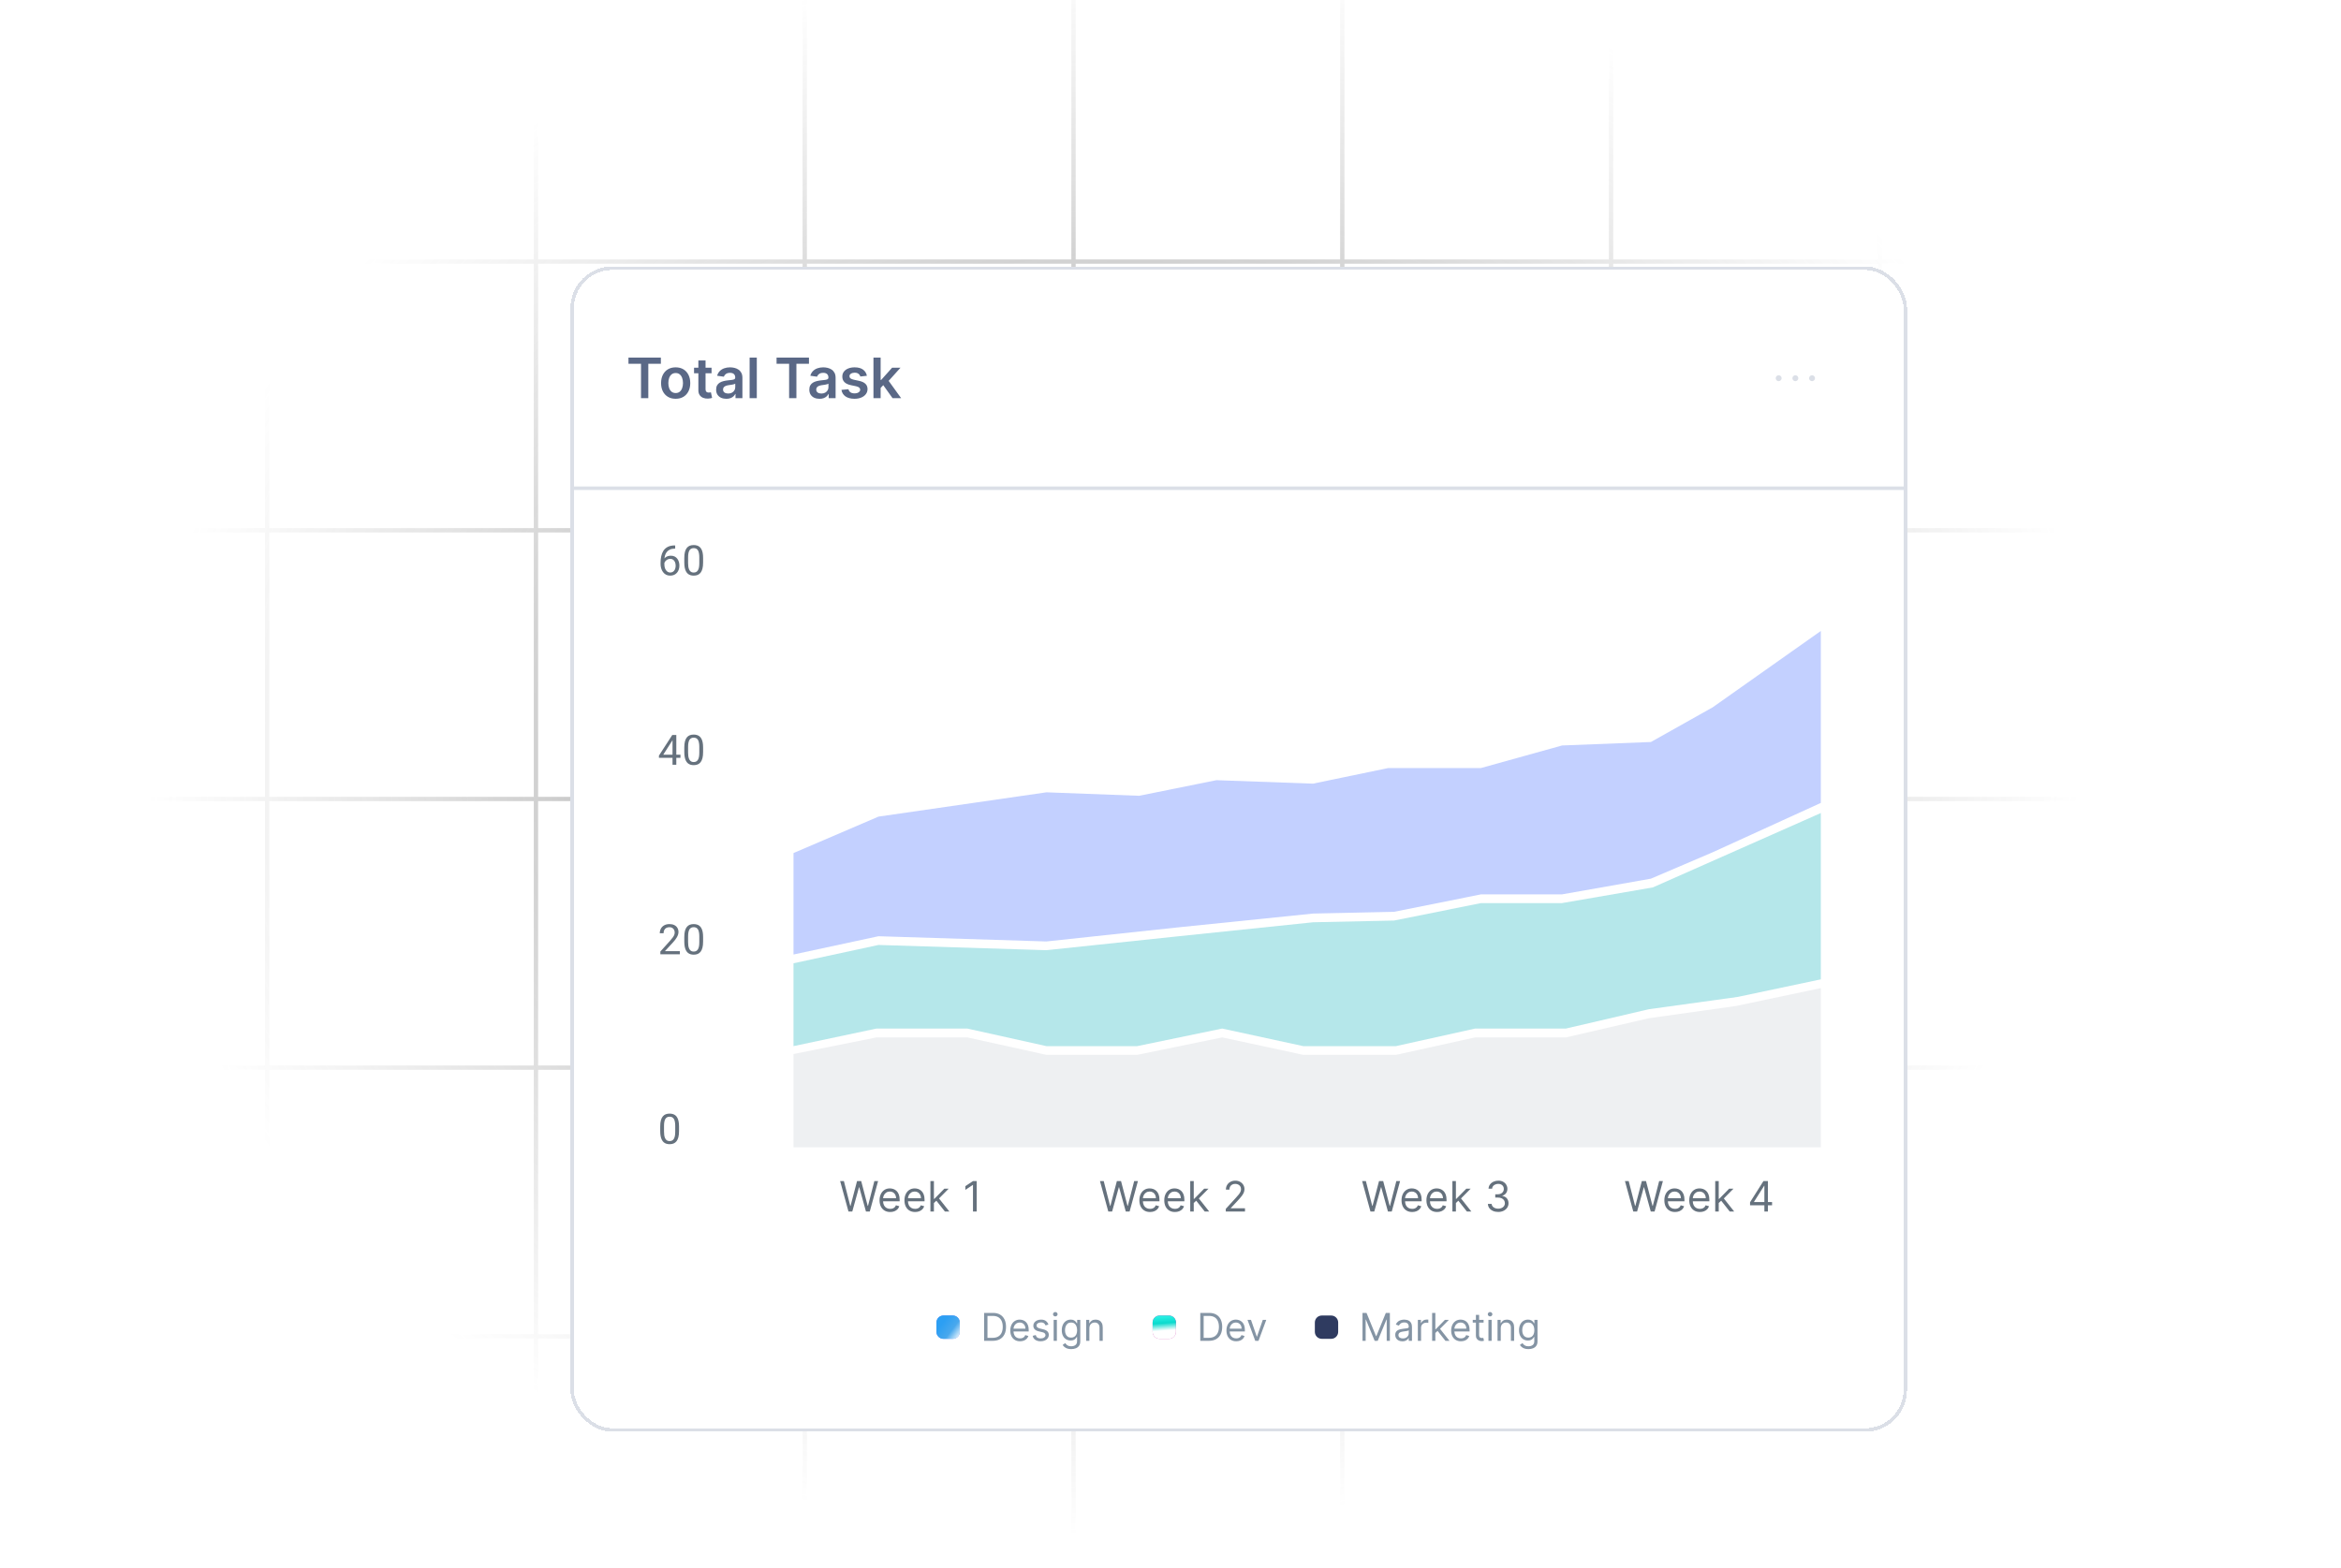 <svg width="3514" height="2354" viewBox="0 0 3514 2354" fill="none" xmlns="http://www.w3.org/2000/svg">
<g clip-path="url(#clip0_273_28634)">
<path opacity="0.6" d="M3513.21 4430.54H0.867V4424.03H3513.21V4430.54ZM3513.21 4027.08H0.867V4020.58H3513.21V4027.08ZM3513.21 3623.63H0.867V3617.12H3513.21V3623.63ZM3513.21 -7.431H3228.48V389.501H3513.21V396.008H3228.48V792.958H3513.21V799.465H3228.48V1196.42H3513.21V1202.92H3228.48V1599.85H3513.21V1606.36H3228.48V2003.31H3513.21V2009.82H3228.48V2406.77H3513.21V2413.27H3228.48V2810.22H3513.21V2816.73H3228.48V3213.68H3513.21V3220.19H3228.48V3532.53H3221.98V3220.19H2825.04V3532.53H2818.53V3220.19H2421.58V3532.53H2415.07V3220.19H2018.13V3532.53H2011.62V3220.19H1614.68V3532.53H1608.17V3220.19H1211.22V3532.53H1204.71V3220.19H807.771V3532.53H801.265V3220.19H404.323V3532.53H397.816V3220.19H0.867V3532.53H-5.64V-7.435H0.867V-13.938H3513.21V-7.431ZM3631.94 3532.53H3625.43V-7.435H3631.94V3532.53ZM0.867 3213.68H397.816V2816.73H0.867V3213.68ZM404.323 3213.68H801.265V2816.73H404.323V3213.68ZM807.771 3213.68H1204.71V2816.73H807.771V3213.68ZM1211.22 3213.68H1608.17V2816.73H1211.22V3213.68ZM1614.68 3213.68H2011.62V2816.73H1614.68V3213.68ZM2018.13 3213.68H2415.07V2816.73H2018.13V3213.68ZM2421.58 3213.68H2818.53V2816.73H2421.58V3213.68ZM2825.04 3213.68H3221.98V2816.73H2825.04V3213.68ZM0.867 2810.22H397.816V2413.27H0.867V2810.22ZM404.323 2810.22H801.265V2413.27H404.323V2810.22ZM807.771 2810.22H1204.71V2413.27H807.771V2810.22ZM1211.22 2810.22H1608.17V2413.27H1211.22V2810.22ZM1614.68 2810.22H2011.62V2413.27H1614.68V2810.22ZM2018.13 2810.22H2415.07V2413.27H2018.13V2810.22ZM2421.58 2810.22H2818.53V2413.27H2421.58V2810.22ZM2825.04 2810.22H3221.98V2413.27H2825.04V2810.22ZM0.867 2406.77H397.816V2009.82H0.867V2406.77ZM404.323 2406.77H801.265V2009.82H404.323V2406.77ZM807.771 2406.77H1204.71V2009.82H807.771V2406.77ZM1211.22 2406.77H1608.17V2009.82H1211.22V2406.77ZM1614.68 2406.77H2011.62V2009.82H1614.68V2406.77ZM2018.13 2406.77H2415.07V2009.82H2018.13V2406.77ZM2421.58 2406.77H2818.53V2009.82H2421.58V2406.77ZM2825.04 2406.77H3221.98V2009.82H2825.04V2406.77ZM0.867 2003.31H397.816V1606.36H0.867V2003.31ZM404.323 2003.31H801.265V1606.36H404.323V2003.31ZM807.771 2003.31H1204.71V1606.36H807.771V2003.31ZM1211.22 2003.31H1608.17V1606.36H1211.22V2003.31ZM1614.68 2003.31H2011.62V1606.36H1614.68V2003.31ZM2018.13 2003.31H2415.07V1606.36H2018.13V2003.31ZM2421.58 2003.31H2818.53V1606.36H2421.58V2003.31ZM2825.04 2003.31H3221.98V1606.36H2825.04V2003.31ZM0.867 1599.85H397.816V1202.92H0.867V1599.85ZM404.323 1599.85H801.265V1202.92H404.323V1599.85ZM807.771 1599.85H1204.71V1202.92H807.771V1599.85ZM1211.22 1599.85H1608.17V1202.92H1211.22V1599.85ZM1614.68 1599.85H2011.62V1202.92H1614.68V1599.85ZM2018.13 1599.85H2415.07V1202.92H2018.13V1599.85ZM2421.58 1599.85H2818.53V1202.92H2421.58V1599.85ZM2825.04 1599.85H3221.98V1202.92H2825.04V1599.85ZM0.867 1196.42H397.816V799.465H0.867V1196.42ZM404.323 1196.42H801.265V799.465H404.323V1196.42ZM807.771 1196.42H1204.71V799.465H807.771V1196.42ZM1211.22 1196.42H1608.17V799.465H1211.22V1196.42ZM1614.68 1196.42H2011.62V799.465H1614.68V1196.42ZM2018.13 1196.42H2415.07V799.465H2018.13V1196.42ZM2421.58 1196.42H2818.53V799.465H2421.58V1196.42ZM2825.04 1196.42H3221.98V799.465H2825.04V1196.42ZM0.867 792.958H397.816V396.008H0.867V792.958ZM404.323 792.958H801.265V396.008H404.323V792.958ZM807.771 792.958H1204.71V396.008H807.771V792.958ZM1211.22 792.958H1608.17V396.008H1211.22V792.958ZM1614.68 792.958H2011.62V396.008H1614.68V792.958ZM2018.13 792.958H2415.07V396.008H2018.13V792.958ZM2421.58 792.958H2818.53V396.008H2421.58V792.958ZM2825.04 792.958H3221.98V396.008H2825.04V792.958ZM0.867 389.501H397.816V-7.431H0.867V389.501ZM404.323 389.501H801.265V-7.431H404.323V389.501ZM807.771 389.501H1204.71V-7.431H807.771V389.501ZM1211.22 389.501H1608.17V-7.431H1211.22V389.501ZM1614.68 389.501H2011.62V-7.431H1614.68V389.501ZM2018.13 389.501H2415.07V-7.431H2018.13V389.501ZM2421.58 389.501H2818.53V-7.431H2421.58V389.501ZM2825.04 389.501H3221.98V-7.431H2825.04V389.501Z" fill="url(#paint0_radial_273_28634)"/>
<g filter="url(#filter0_dd_273_28634)">
<rect x="756.812" y="308.916" width="2006.37" height="1749.68" rx="62.863" fill="white" shape-rendering="crispEdges"/>
<rect x="759.432" y="311.535" width="2001.13" height="1744.44" rx="60.243" stroke="#DBDFE7" stroke-width="5.239" shape-rendering="crispEdges"/>
<mask id="path-4-inside-1_273_28634" fill="white">
<path d="M756.812 308.916H2763.18V644.55H756.812V308.916Z"/>
</mask>
<path d="M2763.18 644.55V639.311H756.812V644.55V649.788H2763.18V644.55Z" fill="#DBDFE7" mask="url(#path-4-inside-1_273_28634)"/>
<path d="M843.963 455.031V445.775H892.598V455.031H873.757V506.732H862.803V455.031H843.963ZM914.81 507.625C910.345 507.625 906.476 506.643 903.201 504.679C899.927 502.714 897.387 499.966 895.582 496.434C893.796 492.902 892.903 488.774 892.903 484.052C892.903 479.329 893.796 475.192 895.582 471.64C897.387 468.088 899.927 465.33 903.201 463.365C906.476 461.401 910.345 460.419 914.81 460.419C919.274 460.419 923.144 461.401 926.418 463.365C929.692 465.33 932.222 468.088 934.008 471.64C935.813 475.192 936.716 479.329 936.716 484.052C936.716 488.774 935.813 492.902 934.008 496.434C932.222 499.966 929.692 502.714 926.418 504.679C923.144 506.643 919.274 507.625 914.81 507.625ZM914.869 498.994C917.29 498.994 919.314 498.329 920.941 496.999C922.568 495.65 923.779 493.844 924.572 491.582C925.386 489.32 925.793 486.8 925.793 484.022C925.793 481.224 925.386 478.694 924.572 476.432C923.779 474.15 922.568 472.335 920.941 470.985C919.314 469.636 917.29 468.961 914.869 468.961C912.389 468.961 910.325 469.636 908.678 470.985C907.051 472.335 905.831 474.15 905.017 476.432C904.223 478.694 903.826 481.224 903.826 484.022C903.826 486.8 904.223 489.32 905.017 491.582C905.831 493.844 907.051 495.65 908.678 496.999C910.325 498.329 912.389 498.994 914.869 498.994ZM968.691 461.014V469.348H942.409V461.014H968.691ZM948.897 450.061H959.672V492.981C959.672 494.43 959.89 495.541 960.327 496.315C960.783 497.069 961.379 497.585 962.113 497.863C962.847 498.14 963.661 498.279 964.554 498.279C965.228 498.279 965.843 498.23 966.399 498.13C966.974 498.031 967.411 497.942 967.709 497.863L969.524 506.286C968.949 506.484 968.125 506.703 967.054 506.941C966.002 507.179 964.712 507.318 963.184 507.357C960.486 507.437 958.055 507.03 955.892 506.137C953.729 505.224 952.013 503.815 950.743 501.911C949.493 500.006 948.878 497.624 948.897 494.767V450.061ZM990.858 507.655C987.961 507.655 985.352 507.139 983.03 506.107C980.728 505.056 978.903 503.508 977.553 501.464C976.224 499.42 975.559 496.9 975.559 493.904C975.559 491.324 976.035 489.191 976.988 487.505C977.94 485.818 979.24 484.469 980.887 483.457C982.534 482.445 984.389 481.681 986.453 481.165C988.536 480.629 990.689 480.242 992.912 480.004C995.591 479.726 997.763 479.478 999.43 479.26C1001.1 479.022 1002.31 478.664 1003.06 478.188C1003.84 477.692 1004.22 476.928 1004.22 475.896V475.718C1004.22 473.476 1003.56 471.739 1002.23 470.509C1000.9 469.279 998.984 468.664 996.484 468.664C993.844 468.664 991.751 469.239 990.203 470.39C988.675 471.541 987.643 472.9 987.108 474.468L977.047 473.039C977.841 470.261 979.151 467.939 980.976 466.074C982.802 464.189 985.034 462.78 987.673 461.847C990.312 460.895 993.229 460.419 996.424 460.419C998.627 460.419 1000.82 460.677 1003 461.193C1005.18 461.709 1007.18 462.562 1008.98 463.752C1010.79 464.923 1012.24 466.521 1013.33 468.545C1014.44 470.568 1015 473.098 1015 476.134V506.732H1004.64V500.452H1004.28C1003.63 501.722 1002.7 502.913 1001.51 504.024C1000.34 505.115 998.865 505.998 997.079 506.673C995.313 507.328 993.239 507.655 990.858 507.655ZM993.656 499.738C995.819 499.738 997.694 499.311 999.281 498.458C1000.87 497.585 1002.09 496.434 1002.94 495.005C1003.82 493.576 1004.25 492.019 1004.25 490.332V484.945C1003.91 485.223 1003.34 485.481 1002.53 485.719C1001.73 485.957 1000.84 486.165 999.847 486.344C998.855 486.522 997.873 486.681 996.9 486.82C995.928 486.959 995.085 487.078 994.37 487.177C992.763 487.395 991.324 487.753 990.054 488.249C988.784 488.745 987.782 489.439 987.048 490.332C986.314 491.205 985.947 492.336 985.947 493.725C985.947 495.71 986.671 497.208 988.12 498.22C989.568 499.232 991.414 499.738 993.656 499.738ZM1036.61 445.775V506.732H1025.83V445.775H1036.61ZM1066.27 455.031V445.775H1114.91V455.031H1096.07V506.732H1085.11V455.031H1066.27ZM1130.74 507.655C1127.85 507.655 1125.24 507.139 1122.92 506.107C1120.61 505.056 1118.79 503.508 1117.44 501.464C1116.11 499.42 1115.44 496.9 1115.44 493.904C1115.44 491.324 1115.92 489.191 1116.87 487.505C1117.83 485.818 1119.13 484.469 1120.77 483.457C1122.42 482.445 1124.28 481.681 1126.34 481.165C1128.42 480.629 1130.58 480.242 1132.8 480.004C1135.48 479.726 1137.65 479.478 1139.32 479.26C1140.98 479.022 1142.19 478.664 1142.95 478.188C1143.72 477.692 1144.11 476.928 1144.11 475.896V475.718C1144.11 473.476 1143.44 471.739 1142.11 470.509C1140.78 469.279 1138.87 468.664 1136.37 468.664C1133.73 468.664 1131.64 469.239 1130.09 470.39C1128.56 471.541 1127.53 472.9 1126.99 474.468L1116.93 473.039C1117.73 470.261 1119.04 467.939 1120.86 466.074C1122.69 464.189 1124.92 462.78 1127.56 461.847C1130.2 460.895 1133.12 460.419 1136.31 460.419C1138.51 460.419 1140.71 460.677 1142.89 461.193C1145.07 461.709 1147.06 462.562 1148.87 463.752C1150.68 464.923 1152.12 466.521 1153.22 468.545C1154.33 470.568 1154.88 473.098 1154.88 476.134V506.732H1144.52V500.452H1144.17C1143.51 501.722 1142.59 502.913 1141.4 504.024C1140.23 505.115 1138.75 505.998 1136.96 506.673C1135.2 507.328 1133.13 507.655 1130.74 507.655ZM1133.54 499.738C1135.7 499.738 1137.58 499.311 1139.17 498.458C1140.75 497.585 1141.98 496.434 1142.83 495.005C1143.7 493.576 1144.14 492.019 1144.14 490.332V484.945C1143.8 485.223 1143.23 485.481 1142.41 485.719C1141.62 485.957 1140.72 486.165 1139.73 486.344C1138.74 486.522 1137.76 486.681 1136.79 486.82C1135.81 486.959 1134.97 487.078 1134.26 487.177C1132.65 487.395 1131.21 487.753 1129.94 488.249C1128.67 488.745 1127.67 489.439 1126.93 490.332C1126.2 491.205 1125.83 492.336 1125.83 493.725C1125.83 495.71 1126.56 497.208 1128.01 498.22C1129.45 499.232 1131.3 499.738 1133.54 499.738ZM1201.85 473.098L1192.03 474.17C1191.75 473.178 1191.27 472.245 1190.57 471.372C1189.9 470.499 1188.98 469.795 1187.83 469.259C1186.68 468.723 1185.27 468.455 1183.61 468.455C1181.36 468.455 1179.48 468.941 1177.95 469.914C1176.44 470.886 1175.7 472.146 1175.72 473.694C1175.7 475.023 1176.18 476.105 1177.18 476.938C1178.19 477.772 1179.86 478.456 1182.18 478.992L1189.98 480.659C1194.3 481.591 1197.52 483.07 1199.62 485.094C1201.74 487.118 1202.81 489.767 1202.83 493.041C1202.81 495.918 1201.97 498.458 1200.3 500.66C1198.66 502.843 1196.36 504.55 1193.43 505.78C1190.49 507.01 1187.12 507.625 1183.31 507.625C1177.71 507.625 1173.21 506.455 1169.8 504.113C1166.38 501.752 1164.35 498.468 1163.69 494.261L1174.2 493.249C1174.68 495.313 1175.69 496.87 1177.24 497.922C1178.78 498.974 1180.8 499.5 1183.28 499.5C1185.84 499.5 1187.89 498.974 1189.44 497.922C1191.01 496.87 1191.79 495.571 1191.79 494.023C1191.79 492.713 1191.29 491.632 1190.27 490.779C1189.28 489.925 1187.73 489.271 1185.63 488.814L1177.83 487.177C1173.45 486.264 1170.2 484.726 1168.1 482.564C1166 480.381 1164.95 477.623 1164.97 474.289C1164.95 471.471 1165.72 469.031 1167.27 466.967C1168.83 464.883 1171.01 463.276 1173.78 462.145C1176.58 460.994 1179.81 460.419 1183.46 460.419C1188.81 460.419 1193.03 461.56 1196.11 463.842C1199.2 466.124 1201.12 469.209 1201.85 473.098ZM1221.54 492.386L1221.51 479.379H1223.24L1239.67 461.014H1252.26L1232.05 483.516H1229.82L1221.54 492.386ZM1211.72 506.732V445.775H1222.49V506.732H1211.72ZM1240.41 506.732L1225.53 485.927L1232.79 478.337L1253.3 506.732H1240.41Z" fill="#5A6886"/>
<path d="M2595.55 472.308C2596.42 472.308 2597.27 472.568 2598 473.053C2598.73 473.539 2599.29 474.229 2599.63 475.037C2599.96 475.845 2600.05 476.733 2599.88 477.591C2599.71 478.448 2599.29 479.236 2598.67 479.854C2598.05 480.472 2597.26 480.893 2596.41 481.064C2595.55 481.234 2594.66 481.147 2593.85 480.812C2593.05 480.477 2592.36 479.911 2591.87 479.184C2591.38 478.457 2591.12 477.603 2591.12 476.728C2591.12 475.556 2591.59 474.432 2592.42 473.603C2593.25 472.774 2594.37 472.308 2595.55 472.308ZM2574.92 476.728C2574.92 475.854 2574.66 475 2574.17 474.273C2573.69 473.546 2573 472.979 2572.19 472.645C2571.38 472.31 2570.49 472.223 2569.64 472.393C2568.78 472.564 2567.99 472.985 2567.37 473.603C2566.75 474.221 2566.33 475.009 2566.16 475.866C2565.99 476.723 2566.08 477.612 2566.41 478.42C2566.75 479.228 2567.32 479.918 2568.04 480.404C2568.77 480.889 2569.62 481.148 2570.5 481.148C2571.67 481.148 2572.79 480.683 2573.62 479.854C2574.45 479.025 2574.92 477.901 2574.92 476.728ZM2616.17 476.728C2616.17 477.603 2616.43 478.457 2616.92 479.184C2617.4 479.911 2618.09 480.477 2618.9 480.812C2619.71 481.147 2620.6 481.234 2621.45 481.064C2622.31 480.893 2623.1 480.472 2623.72 479.854C2624.34 479.236 2624.76 478.448 2624.93 477.591C2625.1 476.733 2625.01 475.845 2624.68 475.037C2624.34 474.229 2623.77 473.539 2623.05 473.053C2622.32 472.568 2621.47 472.308 2620.59 472.308C2619.42 472.308 2618.3 472.774 2617.47 473.603C2616.64 474.432 2616.17 475.556 2616.17 476.728Z" fill="#DBDFE7"/>
<path d="M913.597 727.802H914.088V732.621H913.597C910.589 732.621 908.072 733.112 906.046 734.094C904.02 735.056 902.414 736.355 901.227 737.992C900.04 739.609 899.181 741.43 898.649 743.456C898.137 745.482 897.881 747.539 897.881 749.626V756.194C897.881 758.179 898.117 759.939 898.587 761.474C899.058 762.988 899.703 764.267 900.521 765.311C901.34 766.354 902.261 767.142 903.284 767.674C904.327 768.206 905.412 768.472 906.537 768.472C907.847 768.472 909.013 768.227 910.037 767.736C911.06 767.224 911.919 766.518 912.615 765.618C913.331 764.697 913.873 763.612 914.242 762.364C914.61 761.116 914.794 759.745 914.794 758.251C914.794 756.921 914.631 755.642 914.303 754.414C913.976 753.166 913.474 752.061 912.799 751.099C912.124 750.117 911.275 749.35 910.251 748.797C909.249 748.224 908.052 747.938 906.66 747.938C905.084 747.938 903.611 748.326 902.24 749.104C900.89 749.861 899.774 750.864 898.894 752.112C898.035 753.34 897.544 754.68 897.421 756.133L894.413 756.102C894.699 753.81 895.231 751.856 896.009 750.24C896.807 748.603 897.789 747.272 898.956 746.249C900.143 745.206 901.462 744.449 902.915 743.978C904.389 743.487 905.944 743.241 907.581 743.241C909.811 743.241 911.735 743.661 913.352 744.5C914.968 745.339 916.298 746.464 917.342 747.876C918.386 749.268 919.153 750.843 919.644 752.603C920.156 754.343 920.411 756.133 920.411 757.975C920.411 760.082 920.115 762.057 919.521 763.899C918.928 765.74 918.038 767.357 916.851 768.749C915.684 770.14 914.242 771.225 912.523 772.002C910.804 772.78 908.809 773.169 906.537 773.169C904.123 773.169 902.015 772.677 900.214 771.695C898.413 770.693 896.92 769.362 895.733 767.705C894.546 766.047 893.656 764.206 893.062 762.18C892.469 760.154 892.172 758.097 892.172 756.01V753.34C892.172 750.188 892.489 747.099 893.124 744.07C893.758 741.041 894.853 738.299 896.408 735.844C897.984 733.388 900.163 731.434 902.946 729.981C905.729 728.528 909.279 727.802 913.597 727.802ZM956.005 746.648V753.463C956.005 757.125 955.678 760.215 955.023 762.732C954.368 765.249 953.427 767.275 952.199 768.81C950.971 770.345 949.487 771.46 947.748 772.156C946.029 772.831 944.085 773.169 941.916 773.169C940.197 773.169 938.611 772.954 937.158 772.524C935.705 772.094 934.396 771.409 933.229 770.467C932.084 769.506 931.101 768.257 930.283 766.723C929.464 765.188 928.84 763.326 928.41 761.136C927.981 758.947 927.766 756.389 927.766 753.463V746.648C927.766 742.985 928.093 739.916 928.748 737.44C929.423 734.964 930.375 732.979 931.603 731.485C932.83 729.971 934.304 728.886 936.023 728.232C937.762 727.577 939.706 727.249 941.855 727.249C943.594 727.249 945.19 727.464 946.643 727.894C948.116 728.303 949.426 728.968 950.572 729.889C951.718 730.789 952.69 731.997 953.488 733.511C954.306 735.005 954.931 736.836 955.36 739.005C955.79 741.174 956.005 743.722 956.005 746.648ZM950.296 754.383V745.697C950.296 743.691 950.173 741.932 949.927 740.417C949.702 738.883 949.365 737.573 948.914 736.488C948.464 735.404 947.891 734.524 947.196 733.849C946.52 733.173 945.732 732.682 944.832 732.375C943.952 732.048 942.96 731.884 941.855 731.884C940.504 731.884 939.307 732.14 938.263 732.652C937.22 733.143 936.34 733.931 935.624 735.015C934.928 736.1 934.396 737.522 934.028 739.282C933.659 741.041 933.475 743.18 933.475 745.697V754.383C933.475 756.389 933.588 758.159 933.813 759.694C934.058 761.228 934.416 762.558 934.887 763.684C935.358 764.789 935.931 765.7 936.606 766.416C937.281 767.132 938.059 767.664 938.939 768.012C939.839 768.339 940.832 768.503 941.916 768.503C943.308 768.503 944.525 768.237 945.569 767.705C946.612 767.173 947.482 766.344 948.178 765.219C948.894 764.073 949.426 762.61 949.774 760.829C950.122 759.029 950.296 756.88 950.296 754.383Z" fill="#65717D"/>
<path d="M922.007 1042.08V1046.75H889.717V1043.4L909.73 1012.43H914.364L909.392 1021.39L896.163 1042.08H922.007ZM915.776 1012.43V1057.12H910.098V1012.43H915.776ZM956.005 1031.22V1038.03C956.005 1041.69 955.678 1044.78 955.023 1047.3C954.368 1049.82 953.427 1051.84 952.199 1053.38C950.971 1054.91 949.487 1056.03 947.748 1056.72C946.029 1057.4 944.085 1057.74 941.916 1057.74C940.197 1057.74 938.611 1057.52 937.158 1057.09C935.705 1056.66 934.396 1055.98 933.229 1055.04C932.084 1054.07 931.101 1052.83 930.283 1051.29C929.464 1049.76 928.84 1047.89 928.41 1045.7C927.981 1043.52 927.766 1040.96 927.766 1038.03V1031.22C927.766 1027.55 928.093 1024.48 928.748 1022.01C929.423 1019.53 930.375 1017.55 931.603 1016.05C932.83 1014.54 934.304 1013.45 936.023 1012.8C937.762 1012.15 939.706 1011.82 941.855 1011.82C943.594 1011.82 945.19 1012.03 946.643 1012.46C948.116 1012.87 949.426 1013.54 950.572 1014.46C951.718 1015.36 952.69 1016.57 953.488 1018.08C954.306 1019.57 954.931 1021.4 955.36 1023.57C955.79 1025.74 956.005 1028.29 956.005 1031.22ZM950.296 1038.95V1030.27C950.296 1028.26 950.173 1026.5 949.927 1024.99C949.702 1023.45 949.365 1022.14 948.914 1021.06C948.464 1019.97 947.891 1019.09 947.196 1018.42C946.52 1017.74 945.732 1017.25 944.832 1016.94C943.952 1016.62 942.96 1016.45 941.855 1016.45C940.504 1016.45 939.307 1016.71 938.263 1017.22C937.22 1017.71 936.34 1018.5 935.624 1019.58C934.928 1020.67 934.396 1022.09 934.028 1023.85C933.659 1025.61 933.475 1027.75 933.475 1030.27V1038.95C933.475 1040.96 933.588 1042.73 933.813 1044.26C934.058 1045.8 934.416 1047.13 934.887 1048.25C935.358 1049.36 935.931 1050.27 936.606 1050.98C937.281 1051.7 938.059 1052.23 938.939 1052.58C939.839 1052.91 940.832 1053.07 941.916 1053.07C943.308 1053.07 944.525 1052.81 945.569 1052.27C946.612 1051.74 947.482 1050.91 948.178 1049.79C948.894 1048.64 949.426 1047.18 949.774 1045.4C950.122 1043.6 950.296 1041.45 950.296 1038.95Z" fill="#65717D"/>
<path d="M921.087 1337.02V1341.69H891.835V1337.61L906.476 1321.31C908.277 1319.3 909.668 1317.6 910.65 1316.21C911.653 1314.8 912.349 1313.54 912.738 1312.44C913.147 1311.31 913.352 1310.17 913.352 1309C913.352 1307.53 913.045 1306.2 912.431 1305.01C911.837 1303.8 910.957 1302.84 909.791 1302.12C908.625 1301.41 907.213 1301.05 905.555 1301.05C903.57 1301.05 901.913 1301.44 900.583 1302.22C899.273 1302.97 898.291 1304.04 897.636 1305.41C896.981 1306.78 896.654 1308.36 896.654 1310.14H890.975C890.975 1307.62 891.528 1305.32 892.633 1303.23C893.738 1301.14 895.375 1299.48 897.544 1298.26C899.713 1297.01 902.383 1296.38 905.555 1296.38C908.379 1296.38 910.794 1296.89 912.799 1297.89C914.804 1298.87 916.339 1300.26 917.403 1302.06C918.488 1303.84 919.03 1305.93 919.03 1308.32C919.03 1309.63 918.805 1310.96 918.355 1312.31C917.925 1313.64 917.321 1314.97 916.544 1316.3C915.787 1317.64 914.897 1318.94 913.873 1320.23C912.871 1321.52 911.796 1322.79 910.65 1324.04L898.68 1337.02H921.087ZM956.005 1315.78V1322.6C956.005 1326.26 955.678 1329.35 955.023 1331.87C954.368 1334.38 953.427 1336.41 952.199 1337.94C950.971 1339.48 949.487 1340.59 947.748 1341.29C946.029 1341.97 944.085 1342.3 941.916 1342.3C940.197 1342.3 938.611 1342.09 937.158 1341.66C935.705 1341.23 934.396 1340.54 933.229 1339.6C932.084 1338.64 931.101 1337.39 930.283 1335.86C929.464 1334.32 928.84 1332.46 928.41 1330.27C927.981 1328.08 927.766 1325.52 927.766 1322.6V1315.78C927.766 1312.12 928.093 1309.05 928.748 1306.57C929.423 1304.1 930.375 1302.11 931.603 1300.62C932.83 1299.11 934.304 1298.02 936.023 1297.37C937.762 1296.71 939.706 1296.38 941.855 1296.38C943.594 1296.38 945.19 1296.6 946.643 1297.03C948.116 1297.44 949.426 1298.1 950.572 1299.02C951.718 1299.92 952.69 1301.13 953.488 1302.65C954.306 1304.14 954.931 1305.97 955.36 1308.14C955.79 1310.31 956.005 1312.86 956.005 1315.78ZM950.296 1323.52V1314.83C950.296 1312.83 950.173 1311.07 949.927 1309.55C949.702 1308.02 949.365 1306.71 948.914 1305.62C948.464 1304.54 947.891 1303.66 947.196 1302.98C946.52 1302.31 945.732 1301.82 944.832 1301.51C943.952 1301.18 942.96 1301.02 941.855 1301.02C940.504 1301.02 939.307 1301.27 938.263 1301.79C937.22 1302.28 936.34 1303.07 935.624 1304.15C934.928 1305.23 934.396 1306.66 934.028 1308.42C933.659 1310.18 933.475 1312.31 933.475 1314.83V1323.52C933.475 1325.52 933.588 1327.29 933.813 1328.83C934.058 1330.36 934.416 1331.69 934.887 1332.82C935.358 1333.92 935.931 1334.83 936.606 1335.55C937.281 1336.27 938.059 1336.8 938.939 1337.15C939.839 1337.47 940.832 1337.64 941.916 1337.64C943.308 1337.64 944.525 1337.37 945.569 1336.84C946.612 1336.31 947.482 1335.48 948.178 1334.35C948.894 1333.21 949.426 1331.74 949.774 1329.96C950.122 1328.16 950.296 1326.01 950.296 1323.52Z" fill="#65717D"/>
<path d="M919.859 1600.35V1607.17C919.859 1610.83 919.531 1613.92 918.877 1616.44C918.222 1618.95 917.28 1620.98 916.053 1622.51C914.825 1624.05 913.341 1625.16 911.602 1625.86C909.883 1626.53 907.939 1626.87 905.77 1626.87C904.051 1626.87 902.465 1626.66 901.012 1626.23C899.559 1625.8 898.25 1625.11 897.083 1624.17C895.937 1623.21 894.955 1621.96 894.137 1620.43C893.318 1618.89 892.694 1617.03 892.264 1614.84C891.835 1612.65 891.62 1610.09 891.62 1607.17V1600.35C891.62 1596.69 891.947 1593.62 892.602 1591.14C893.277 1588.67 894.229 1586.68 895.457 1585.19C896.684 1583.67 898.158 1582.59 899.877 1581.93C901.616 1581.28 903.56 1580.95 905.709 1580.95C907.448 1580.95 909.044 1581.17 910.497 1581.6C911.97 1582.01 913.28 1582.67 914.426 1583.59C915.572 1584.49 916.544 1585.7 917.342 1587.21C918.16 1588.71 918.785 1590.54 919.214 1592.71C919.644 1594.88 919.859 1597.43 919.859 1600.35ZM914.15 1608.09V1599.4C914.15 1597.39 914.027 1595.63 913.781 1594.12C913.556 1592.59 913.219 1591.28 912.768 1590.19C912.318 1589.11 911.745 1588.23 911.049 1587.55C910.374 1586.88 909.586 1586.39 908.686 1586.08C907.806 1585.75 906.814 1585.59 905.709 1585.59C904.358 1585.59 903.161 1585.84 902.117 1586.35C901.074 1586.85 900.194 1587.63 899.478 1588.72C898.782 1589.8 898.25 1591.22 897.881 1592.98C897.513 1594.74 897.329 1596.88 897.329 1599.4V1608.09C897.329 1610.09 897.441 1611.86 897.667 1613.4C897.912 1614.93 898.27 1616.26 898.741 1617.39C899.212 1618.49 899.785 1619.4 900.46 1620.12C901.135 1620.84 901.913 1621.37 902.793 1621.71C903.693 1622.04 904.685 1622.21 905.77 1622.21C907.161 1622.21 908.379 1621.94 909.423 1621.41C910.466 1620.88 911.336 1620.05 912.032 1618.92C912.748 1617.78 913.28 1616.31 913.628 1614.53C913.976 1612.73 914.15 1610.58 914.15 1608.09Z" fill="#65717D"/>
<rect opacity="0.67" x="1093.7" y="713.483" width="1542.76" height="2.619" stroke="white" stroke-opacity="0.12" stroke-width="2.619" stroke-linecap="square" stroke-linejoin="round" stroke-dasharray="20.95 31.43"/>
<rect opacity="0.67" x="1093.7" y="1022.56" width="1542.76" height="2.619" stroke="white" stroke-opacity="0.12" stroke-width="2.619" stroke-linecap="square" stroke-linejoin="round" stroke-dasharray="20.95 31.43"/>
<rect opacity="0.67" x="1093.7" y="1331.63" width="1542.76" height="2.619" stroke="white" stroke-opacity="0.12" stroke-width="2.619" stroke-linecap="square" stroke-linejoin="round" stroke-dasharray="20.95 31.43"/>
<rect opacity="0.67" x="1093.7" y="1640.71" width="1542.76" height="2.619" stroke="white" stroke-opacity="0.12" stroke-width="2.619" stroke-linecap="square" stroke-linejoin="round" stroke-dasharray="20.95 31.43"/>
<path d="M1174.21 1727.98L1161.71 1682.26H1167.34L1176.89 1719.49H1177.34L1187.07 1682.26H1193.32L1203.06 1719.49H1203.5L1213.06 1682.26H1218.68L1206.18 1727.98H1200.47L1190.38 1691.54H1190.02L1179.93 1727.98H1174.21ZM1236.84 1728.69C1233.53 1728.69 1230.68 1727.96 1228.29 1726.5C1225.9 1725.03 1224.07 1722.98 1222.77 1720.34C1221.49 1717.69 1220.85 1714.61 1220.85 1711.1C1220.85 1707.59 1221.49 1704.49 1222.77 1701.81C1224.07 1699.12 1225.87 1697.02 1228.17 1695.52C1230.5 1694 1233.2 1693.24 1236.3 1693.24C1238.09 1693.24 1239.85 1693.54 1241.59 1694.13C1243.33 1694.73 1244.92 1695.7 1246.34 1697.04C1247.77 1698.36 1248.91 1700.12 1249.76 1702.3C1250.61 1704.49 1251.03 1707.19 1251.03 1710.39V1712.62H1224.6V1708.06H1245.68C1245.68 1706.13 1245.29 1704.4 1244.51 1702.89C1243.76 1701.37 1242.67 1700.17 1241.26 1699.29C1239.86 1698.41 1238.2 1697.97 1236.3 1697.97C1234.2 1697.97 1232.39 1698.49 1230.85 1699.54C1229.33 1700.56 1228.17 1701.9 1227.35 1703.55C1226.53 1705.21 1226.12 1706.98 1226.12 1708.87V1711.9C1226.12 1714.49 1226.57 1716.69 1227.46 1718.49C1228.37 1720.27 1229.62 1721.64 1231.23 1722.57C1232.84 1723.5 1234.71 1723.96 1236.84 1723.96C1238.22 1723.96 1239.47 1723.76 1240.59 1723.38C1241.72 1722.98 1242.69 1722.38 1243.51 1721.59C1244.33 1720.79 1244.96 1719.79 1245.41 1718.6L1250.5 1720.03C1249.96 1721.76 1249.06 1723.27 1247.8 1724.58C1246.53 1725.88 1244.97 1726.89 1243.11 1727.62C1241.25 1728.33 1239.16 1728.69 1236.84 1728.69ZM1274.21 1728.69C1270.91 1728.69 1268.06 1727.96 1265.66 1726.5C1263.28 1725.03 1261.44 1722.98 1260.15 1720.34C1258.87 1717.69 1258.23 1714.61 1258.23 1711.1C1258.23 1707.59 1258.87 1704.49 1260.15 1701.81C1261.44 1699.12 1263.24 1697.02 1265.55 1695.52C1267.87 1694 1270.58 1693.24 1273.67 1693.24C1275.46 1693.24 1277.22 1693.54 1278.96 1694.13C1280.71 1694.73 1282.29 1695.7 1283.72 1697.04C1285.15 1698.36 1286.29 1700.12 1287.13 1702.3C1287.98 1704.49 1288.41 1707.19 1288.41 1710.39V1712.62H1261.98V1708.06H1283.05C1283.05 1706.13 1282.66 1704.4 1281.89 1702.89C1281.13 1701.37 1280.04 1700.17 1278.63 1699.29C1277.23 1698.41 1275.58 1697.97 1273.67 1697.97C1271.57 1697.97 1269.76 1698.49 1268.23 1699.54C1266.71 1700.56 1265.54 1701.9 1264.72 1703.55C1263.9 1705.21 1263.49 1706.98 1263.49 1708.87V1711.9C1263.49 1714.49 1263.94 1716.69 1264.83 1718.49C1265.74 1720.27 1267 1721.64 1268.61 1722.57C1270.21 1723.5 1272.08 1723.96 1274.21 1723.96C1275.59 1723.96 1276.84 1723.76 1277.96 1723.38C1279.09 1722.98 1280.07 1722.38 1280.88 1721.59C1281.7 1720.79 1282.33 1719.79 1282.78 1718.6L1287.87 1720.03C1287.34 1721.76 1286.43 1723.27 1285.17 1724.58C1283.9 1725.88 1282.34 1726.89 1280.48 1727.62C1278.62 1728.33 1276.53 1728.69 1274.21 1728.69ZM1302.12 1715.48L1302.03 1708.96H1303.1L1318.1 1693.69H1324.62L1308.64 1709.85H1308.19L1302.12 1715.48ZM1297.21 1727.98V1682.26H1302.47V1727.98H1297.21ZM1318.99 1727.98L1305.6 1711.01L1309.35 1707.35L1325.69 1727.98H1318.99ZM1366.64 1682.26V1727.98H1361.1V1688.06H1360.83L1349.67 1695.47V1689.85L1361.1 1682.26H1366.64Z" fill="#65717D"/>
<path d="M1564.23 1727.98L1551.73 1682.26H1557.36L1566.91 1719.49H1567.36L1577.09 1682.26H1583.34L1593.07 1719.49H1593.52L1603.07 1682.26H1608.7L1596.2 1727.98H1590.48L1580.39 1691.54H1580.04L1569.95 1727.98H1564.23ZM1626.85 1728.69C1623.55 1728.69 1620.7 1727.96 1618.3 1726.5C1615.92 1725.03 1614.08 1722.98 1612.79 1720.34C1611.51 1717.69 1610.87 1714.61 1610.87 1711.1C1610.87 1707.59 1611.51 1704.49 1612.79 1701.81C1614.08 1699.12 1615.88 1697.02 1618.19 1695.52C1620.51 1694 1623.22 1693.24 1626.32 1693.24C1628.1 1693.24 1629.87 1693.54 1631.61 1694.13C1633.35 1694.73 1634.93 1695.7 1636.36 1697.04C1637.79 1698.36 1638.93 1700.12 1639.78 1702.3C1640.63 1704.49 1641.05 1707.19 1641.05 1710.39V1712.62H1614.62V1708.06H1635.69C1635.69 1706.13 1635.31 1704.4 1634.53 1702.89C1633.77 1701.37 1632.69 1700.17 1631.27 1699.29C1629.87 1698.41 1628.22 1697.97 1626.32 1697.97C1624.22 1697.97 1622.4 1698.49 1620.87 1699.54C1619.35 1700.56 1618.18 1701.9 1617.37 1703.55C1616.55 1705.21 1616.14 1706.98 1616.14 1708.87V1711.9C1616.14 1714.49 1616.58 1716.69 1617.48 1718.49C1618.38 1720.27 1619.64 1721.64 1621.25 1722.57C1622.86 1723.5 1624.72 1723.96 1626.85 1723.96C1628.24 1723.96 1629.49 1723.76 1630.6 1723.38C1631.73 1722.98 1632.71 1722.38 1633.53 1721.59C1634.35 1720.79 1634.98 1719.79 1635.42 1718.6L1640.51 1720.03C1639.98 1721.76 1639.08 1723.27 1637.81 1724.58C1636.55 1725.88 1634.99 1726.89 1633.13 1727.62C1631.27 1728.33 1629.17 1728.69 1626.85 1728.69ZM1664.23 1728.69C1660.92 1728.69 1658.07 1727.96 1655.68 1726.5C1653.3 1725.03 1651.46 1722.98 1650.16 1720.34C1648.88 1717.69 1648.24 1714.61 1648.24 1711.1C1648.24 1707.59 1648.88 1704.49 1650.16 1701.81C1651.46 1699.12 1653.26 1697.02 1655.57 1695.52C1657.89 1694 1660.6 1693.24 1663.69 1693.24C1665.48 1693.24 1667.24 1693.54 1668.98 1694.13C1670.72 1694.73 1672.31 1695.7 1673.74 1697.04C1675.17 1698.36 1676.3 1700.12 1677.15 1702.3C1678 1704.49 1678.42 1707.19 1678.42 1710.39V1712.62H1651.99V1708.06H1673.07C1673.07 1706.13 1672.68 1704.4 1671.91 1702.89C1671.15 1701.37 1670.06 1700.17 1668.65 1699.29C1667.25 1698.41 1665.6 1697.97 1663.69 1697.97C1661.59 1697.97 1659.78 1698.49 1658.24 1699.54C1656.73 1700.56 1655.56 1701.9 1654.74 1703.55C1653.92 1705.21 1653.51 1706.98 1653.51 1708.87V1711.9C1653.51 1714.49 1653.96 1716.69 1654.85 1718.49C1655.76 1720.27 1657.02 1721.64 1658.62 1722.57C1660.23 1723.5 1662.1 1723.96 1664.23 1723.96C1665.61 1723.96 1666.86 1723.76 1667.98 1723.38C1669.11 1722.98 1670.08 1722.38 1670.9 1721.59C1671.72 1720.79 1672.35 1719.79 1672.8 1718.6L1677.89 1720.03C1677.35 1721.76 1676.45 1723.27 1675.19 1724.58C1673.92 1725.88 1672.36 1726.89 1670.5 1727.62C1668.64 1728.33 1666.55 1728.69 1664.23 1728.69ZM1692.14 1715.48L1692.05 1708.96H1693.12L1708.12 1693.69H1714.64L1698.65 1709.85H1698.21L1692.14 1715.48ZM1687.22 1727.98V1682.26H1692.49V1727.98H1687.22ZM1709.01 1727.98L1695.62 1711.01L1699.37 1707.35L1715.71 1727.98H1709.01ZM1740.58 1727.98V1723.96L1755.67 1707.44C1757.44 1705.5 1758.9 1703.82 1760.05 1702.39C1761.19 1700.95 1762.04 1699.6 1762.59 1698.33C1763.16 1697.05 1763.44 1695.71 1763.44 1694.31C1763.44 1692.71 1763.05 1691.31 1762.28 1690.14C1761.52 1688.96 1760.48 1688.05 1759.15 1687.41C1757.83 1686.77 1756.34 1686.46 1754.69 1686.46C1752.93 1686.46 1751.4 1686.82 1750.09 1687.55C1748.8 1688.26 1747.79 1689.27 1747.08 1690.56C1746.38 1691.86 1746.03 1693.38 1746.03 1695.12H1740.76C1740.76 1692.44 1741.38 1690.09 1742.61 1688.06C1743.85 1686.04 1745.53 1684.46 1747.66 1683.33C1749.8 1682.2 1752.2 1681.63 1754.87 1681.63C1757.55 1681.63 1759.92 1682.2 1761.99 1683.33C1764.06 1684.46 1765.68 1685.99 1766.86 1687.91C1768.03 1689.83 1768.62 1691.96 1768.62 1694.31C1768.62 1695.99 1768.31 1697.64 1767.7 1699.25C1767.11 1700.84 1766.07 1702.62 1764.58 1704.58C1763.1 1706.53 1761.06 1708.91 1758.44 1711.73L1748.17 1722.71V1723.07H1769.42V1727.98H1740.58Z" fill="#65717D"/>
<path d="M1957.75 1727.98L1945.25 1682.26H1950.87L1960.43 1719.49H1960.87L1970.61 1682.26H1976.86L1986.59 1719.49H1987.04L1996.59 1682.26H2002.22L1989.71 1727.98H1984L1973.91 1691.54H1973.55L1963.46 1727.98H1957.75ZM2020.37 1728.69C2017.06 1728.69 2014.21 1727.96 2011.82 1726.5C2009.44 1725.03 2007.6 1722.98 2006.3 1720.34C2005.02 1717.69 2004.38 1714.61 2004.38 1711.1C2004.38 1707.59 2005.02 1704.49 2006.3 1701.81C2007.6 1699.12 2009.4 1697.02 2011.71 1695.52C2014.03 1694 2016.74 1693.24 2019.83 1693.24C2021.62 1693.24 2023.38 1693.54 2025.12 1694.13C2026.86 1694.73 2028.45 1695.7 2029.88 1697.04C2031.31 1698.36 2032.45 1700.12 2033.29 1702.3C2034.14 1704.49 2034.57 1707.19 2034.57 1710.39V1712.62H2008.14V1708.06H2029.21C2029.21 1706.13 2028.82 1704.4 2028.05 1702.89C2027.29 1701.37 2026.2 1700.17 2024.79 1699.29C2023.39 1698.41 2021.74 1697.97 2019.83 1697.97C2017.73 1697.97 2015.92 1698.49 2014.39 1699.54C2012.87 1700.56 2011.7 1701.9 2010.88 1703.55C2010.06 1705.21 2009.65 1706.98 2009.65 1708.87V1711.9C2009.65 1714.49 2010.1 1716.69 2010.99 1718.49C2011.9 1720.27 2013.16 1721.64 2014.77 1722.57C2016.37 1723.5 2018.24 1723.96 2020.37 1723.96C2021.75 1723.96 2023 1723.76 2024.12 1723.38C2025.25 1722.98 2026.22 1722.38 2027.04 1721.59C2027.86 1720.79 2028.49 1719.79 2028.94 1718.6L2034.03 1720.03C2033.49 1721.76 2032.59 1723.27 2031.33 1724.58C2030.06 1725.88 2028.5 1726.89 2026.64 1727.62C2024.78 1728.33 2022.69 1728.69 2020.37 1728.69ZM2057.74 1728.69C2054.44 1728.69 2051.59 1727.96 2049.19 1726.5C2046.81 1725.03 2044.97 1722.98 2043.68 1720.34C2042.4 1717.69 2041.76 1714.61 2041.76 1711.1C2041.76 1707.59 2042.4 1704.49 2043.68 1701.81C2044.97 1699.12 2046.77 1697.02 2049.08 1695.52C2051.4 1694 2054.11 1693.24 2057.21 1693.24C2058.99 1693.24 2060.76 1693.54 2062.5 1694.13C2064.24 1694.73 2065.82 1695.7 2067.25 1697.04C2068.68 1698.36 2069.82 1700.12 2070.67 1702.3C2071.52 1704.49 2071.94 1707.19 2071.94 1710.39V1712.62H2045.51V1708.06H2066.58C2066.58 1706.13 2066.2 1704.4 2065.42 1702.89C2064.66 1701.37 2063.58 1700.17 2062.16 1699.29C2060.76 1698.41 2059.11 1697.97 2057.21 1697.97C2055.11 1697.97 2053.29 1698.49 2051.76 1699.54C2050.24 1700.56 2049.07 1701.9 2048.25 1703.55C2047.44 1705.21 2047.03 1706.98 2047.03 1708.87V1711.9C2047.03 1714.49 2047.47 1716.69 2048.37 1718.49C2049.27 1720.27 2050.53 1721.64 2052.14 1722.57C2053.75 1723.5 2055.61 1723.96 2057.74 1723.96C2059.13 1723.96 2060.38 1723.76 2061.49 1723.38C2062.62 1722.98 2063.6 1722.38 2064.42 1721.59C2065.24 1720.79 2065.87 1719.79 2066.31 1718.6L2071.4 1720.03C2070.87 1721.76 2069.97 1723.27 2068.7 1724.58C2067.44 1725.88 2065.88 1726.89 2064.02 1727.62C2062.15 1728.33 2060.06 1728.69 2057.74 1728.69ZM2085.65 1715.48L2085.56 1708.96H2086.63L2101.63 1693.69H2108.15L2092.17 1709.85H2091.72L2085.65 1715.48ZM2080.74 1727.98V1682.26H2086.01V1727.98H2080.74ZM2102.53 1727.98L2089.13 1711.01L2092.88 1707.35L2109.22 1727.98H2102.53ZM2149.54 1728.6C2146.6 1728.6 2143.97 1728.1 2141.66 1727.08C2139.37 1726.07 2137.55 1724.67 2136.19 1722.86C2134.86 1721.05 2134.13 1718.94 2134.01 1716.55H2139.63C2139.75 1718.02 2140.26 1719.29 2141.15 1720.36C2142.04 1721.42 2143.21 1722.24 2144.66 1722.82C2146.1 1723.4 2147.7 1723.69 2149.45 1723.69C2151.42 1723.69 2153.16 1723.35 2154.68 1722.66C2156.2 1721.98 2157.39 1721.03 2158.25 1719.81C2159.11 1718.59 2159.54 1717.17 2159.54 1715.56C2159.54 1713.88 2159.13 1712.4 2158.29 1711.12C2157.46 1709.83 2156.24 1708.82 2154.63 1708.09C2153.03 1707.36 2151.06 1706.99 2148.74 1706.99H2145.08V1702.08H2148.74C2150.56 1702.08 2152.15 1701.75 2153.52 1701.1C2154.9 1700.44 2155.98 1699.52 2156.75 1698.33C2157.54 1697.14 2157.94 1695.74 2157.94 1694.13C2157.94 1692.59 2157.6 1691.24 2156.91 1690.09C2156.23 1688.95 2155.26 1688.05 2154.01 1687.41C2152.77 1686.77 2151.31 1686.46 2149.63 1686.46C2148.06 1686.46 2146.57 1686.75 2145.17 1687.33C2143.78 1687.89 2142.65 1688.72 2141.78 1689.8C2140.9 1690.88 2140.42 1692.17 2140.35 1693.69H2134.99C2135.08 1691.29 2135.8 1689.19 2137.15 1687.39C2138.51 1685.58 2140.28 1684.16 2142.47 1683.15C2144.67 1682.14 2147.09 1681.63 2149.72 1681.63C2152.55 1681.63 2154.98 1682.21 2157 1683.35C2159.02 1684.48 2160.58 1685.98 2161.67 1687.84C2162.75 1689.7 2163.3 1691.71 2163.3 1693.87C2163.3 1696.44 2162.62 1698.64 2161.26 1700.45C2159.92 1702.27 2158.1 1703.52 2155.79 1704.22V1704.58C2158.68 1705.06 2160.94 1706.29 2162.56 1708.26C2164.18 1710.23 2164.99 1712.66 2164.99 1715.56C2164.99 1718.05 2164.31 1720.28 2162.96 1722.26C2161.62 1724.23 2159.79 1725.77 2157.47 1726.91C2155.15 1728.04 2152.51 1728.6 2149.54 1728.6Z" fill="#65717D"/>
<path d="M2352.26 1727.98L2339.76 1682.26H2345.39L2354.94 1719.49H2355.39L2365.12 1682.26H2371.37L2381.11 1719.49H2381.55L2391.11 1682.26H2396.73L2384.23 1727.98H2378.52L2368.43 1691.54H2368.07L2357.98 1727.98H2352.26ZM2414.89 1728.69C2411.58 1728.69 2408.73 1727.96 2406.34 1726.5C2403.95 1725.03 2402.12 1722.98 2400.82 1720.34C2399.54 1717.69 2398.9 1714.61 2398.9 1711.1C2398.9 1707.59 2399.54 1704.49 2400.82 1701.81C2402.12 1699.12 2403.92 1697.02 2406.22 1695.52C2408.55 1694 2411.25 1693.24 2414.35 1693.24C2416.14 1693.24 2417.9 1693.54 2419.64 1694.13C2421.38 1694.73 2422.97 1695.7 2424.4 1697.04C2425.82 1698.36 2426.96 1700.12 2427.81 1702.3C2428.66 1704.49 2429.08 1707.19 2429.08 1710.39V1712.62H2402.65V1708.06H2423.73C2423.73 1706.13 2423.34 1704.4 2422.57 1702.89C2421.81 1701.37 2420.72 1700.17 2419.31 1699.29C2417.91 1698.41 2416.26 1697.97 2414.35 1697.97C2412.25 1697.97 2410.44 1698.49 2408.9 1699.54C2407.39 1700.56 2406.22 1701.9 2405.4 1703.55C2404.58 1705.21 2404.17 1706.98 2404.17 1708.87V1711.9C2404.17 1714.49 2404.62 1716.69 2405.51 1718.49C2406.42 1720.27 2407.68 1721.64 2409.28 1722.57C2410.89 1723.5 2412.76 1723.96 2414.89 1723.96C2416.27 1723.96 2417.52 1723.76 2418.64 1723.38C2419.77 1722.98 2420.74 1722.38 2421.56 1721.59C2422.38 1720.79 2423.01 1719.79 2423.46 1718.6L2428.55 1720.03C2428.01 1721.76 2427.11 1723.27 2425.85 1724.58C2424.58 1725.88 2423.02 1726.89 2421.16 1727.62C2419.3 1728.33 2417.21 1728.69 2414.89 1728.69ZM2452.26 1728.69C2448.96 1728.69 2446.11 1727.96 2443.71 1726.5C2441.33 1725.03 2439.49 1722.98 2438.2 1720.34C2436.92 1717.69 2436.28 1714.61 2436.28 1711.1C2436.28 1707.59 2436.92 1704.49 2438.2 1701.81C2439.49 1699.12 2441.29 1697.02 2443.6 1695.52C2445.92 1694 2448.63 1693.24 2451.72 1693.24C2453.51 1693.24 2455.27 1693.54 2457.01 1694.13C2458.76 1694.73 2460.34 1695.7 2461.77 1697.04C2463.2 1698.36 2464.34 1700.12 2465.19 1702.3C2466.03 1704.49 2466.46 1707.19 2466.46 1710.39V1712.62H2440.03V1708.06H2461.1C2461.1 1706.13 2460.71 1704.4 2459.94 1702.89C2459.18 1701.37 2458.09 1700.17 2456.68 1699.29C2455.28 1698.41 2453.63 1697.97 2451.72 1697.97C2449.63 1697.97 2447.81 1698.49 2446.28 1699.54C2444.76 1700.56 2443.59 1701.9 2442.77 1703.55C2441.95 1705.21 2441.54 1706.98 2441.54 1708.87V1711.9C2441.54 1714.49 2441.99 1716.69 2442.88 1718.49C2443.79 1720.27 2445.05 1721.64 2446.66 1722.57C2448.26 1723.5 2450.13 1723.96 2452.26 1723.96C2453.64 1723.96 2454.89 1723.76 2456.01 1723.38C2457.14 1722.98 2458.12 1722.38 2458.93 1721.59C2459.75 1720.79 2460.39 1719.79 2460.83 1718.6L2465.92 1720.03C2465.39 1721.76 2464.49 1723.27 2463.22 1724.58C2461.96 1725.88 2460.39 1726.89 2458.53 1727.62C2456.67 1728.33 2454.58 1728.69 2452.26 1728.69ZM2480.17 1715.48L2480.08 1708.96H2481.15L2496.15 1693.69H2502.67L2486.69 1709.85H2486.24L2480.17 1715.48ZM2475.26 1727.98V1682.26H2480.53V1727.98H2475.26ZM2497.05 1727.98L2483.65 1711.01L2487.4 1707.35L2503.74 1727.98H2497.05ZM2527.54 1718.6V1714.05L2547.63 1682.26H2550.94V1689.31H2548.7L2533.52 1713.33V1713.69H2560.58V1718.6H2527.54ZM2549.06 1727.98V1717.22V1715.1V1682.26H2554.33V1727.98H2549.06Z" fill="#65717D"/>
<path d="M2506.27 1419.38L2633.79 1392.52V1631.55H1091.7V1491.5L1216.26 1466.53H1352.67L1471.29 1492.72H1607.71L1735.23 1466.53L1856.82 1492.72H1996.2L2114.82 1466.53H2251.24L2375.79 1437.72L2506.27 1419.38Z" fill="#EEF0F2"/>
<path opacity="0.3" d="M2381.72 1241.28L2633.79 1129.62V1379.35L2509.06 1405.74L2375.72 1424.21L2251.08 1453.24H2114.84L1996 1479.63H1856.86L1735.12 1453.24L1607.58 1479.63H1471.34L1352.49 1453.24H1216.26L1091.7 1479.63V1355.22L1219.22 1327.72L1471.29 1335.57L1669.99 1314.62L1871.64 1293.66L1993.23 1291.05L2123.72 1264.85H2245.3L2381.72 1241.28Z" fill="#09ADB7"/>
<path opacity="0.4" d="M2471.47 970.874L2633.79 856.242V1114.44L2470.69 1188.89L2378.71 1228.18L2245.3 1251.75H2123.72L1993.23 1277.95L1871.64 1280.57L1667.02 1301.52L1471.29 1322.47L1219.24 1314.62L1091.7 1342.06V1189.72L1219.24 1135.01L1471.43 1098.53L1610.56 1103.74L1726.51 1080.3L1871.44 1085.51L1984.49 1062.06H2123.63L2245.37 1028.19L2378.71 1022.98L2471.47 970.874Z" fill="#6B8BFF"/>
<path d="M1306.27 1894.59C1306.27 1888.8 1310.96 1884.11 1316.75 1884.11H1330.82C1336.6 1884.11 1341.29 1888.8 1341.29 1894.59V1908.66C1341.29 1914.44 1336.6 1919.13 1330.82 1919.13H1316.75C1310.96 1919.13 1306.27 1914.44 1306.27 1908.66V1894.59Z" fill="#6B8BFF"/>
<path d="M1306.27 1894.59C1306.27 1888.8 1310.96 1884.11 1316.75 1884.11H1330.82C1336.6 1884.11 1341.29 1888.8 1341.29 1894.59V1908.66C1341.29 1914.44 1336.6 1919.13 1330.82 1919.13H1316.75C1310.96 1919.13 1306.27 1914.44 1306.27 1908.66V1894.59Z" fill="url(#paint1_linear_273_28634)"/>
<path d="M1390.73 1922.12H1377.8V1880.21H1391.31C1395.37 1880.21 1398.85 1881.05 1401.74 1882.73C1404.63 1884.4 1406.85 1886.79 1408.39 1889.91C1409.93 1893.02 1410.7 1896.75 1410.7 1901.09C1410.7 1905.45 1409.93 1909.21 1408.37 1912.36C1406.82 1915.5 1404.55 1917.91 1401.58 1919.61C1398.6 1921.28 1394.99 1922.12 1390.73 1922.12ZM1382.87 1917.62H1390.4C1393.87 1917.62 1396.74 1916.95 1399.02 1915.62C1401.3 1914.28 1403 1912.38 1404.12 1909.91C1405.23 1907.44 1405.79 1904.5 1405.79 1901.09C1405.79 1897.7 1405.24 1894.79 1404.14 1892.35C1403.03 1889.89 1401.38 1888.01 1399.18 1886.7C1396.99 1885.38 1394.25 1884.72 1390.98 1884.72H1382.87V1917.62ZM1431.74 1922.78C1428.71 1922.78 1426.1 1922.11 1423.9 1920.77C1421.72 1919.42 1420.04 1917.54 1418.85 1915.12C1417.68 1912.7 1417.09 1909.87 1417.09 1906.65C1417.09 1903.43 1417.68 1900.6 1418.85 1898.14C1420.04 1895.67 1421.69 1893.75 1423.8 1892.37C1425.93 1890.98 1428.41 1890.28 1431.25 1890.28C1432.89 1890.28 1434.5 1890.56 1436.1 1891.1C1437.7 1891.65 1439.15 1892.53 1440.46 1893.76C1441.77 1894.98 1442.81 1896.59 1443.59 1898.59C1444.37 1900.6 1444.75 1903.07 1444.75 1906V1908.04H1420.53V1903.87H1439.84C1439.84 1902.1 1439.49 1900.51 1438.78 1899.12C1438.08 1897.73 1437.09 1896.63 1435.79 1895.83C1434.51 1895.02 1433 1894.62 1431.25 1894.62C1429.33 1894.62 1427.66 1895.1 1426.26 1896.05C1424.86 1896.99 1423.79 1898.22 1423.04 1899.74C1422.29 1901.25 1421.92 1902.87 1421.92 1904.61V1907.39C1421.92 1909.76 1422.33 1911.78 1423.15 1913.43C1423.98 1915.06 1425.13 1916.31 1426.6 1917.17C1428.08 1918.02 1429.79 1918.44 1431.74 1918.44C1433.01 1918.44 1434.15 1918.26 1435.18 1917.91C1436.21 1917.54 1437.11 1916.99 1437.86 1916.27C1438.61 1915.53 1439.19 1914.62 1439.6 1913.53L1444.26 1914.84C1443.77 1916.42 1442.95 1917.81 1441.79 1919.01C1440.63 1920.2 1439.2 1921.13 1437.49 1921.8C1435.79 1922.45 1433.87 1922.78 1431.74 1922.78ZM1474.36 1897.73L1470.03 1898.96C1469.75 1898.24 1469.35 1897.53 1468.82 1896.85C1468.3 1896.16 1467.59 1895.58 1466.69 1895.13C1465.79 1894.68 1464.64 1894.46 1463.23 1894.46C1461.31 1894.46 1459.71 1894.9 1458.42 1895.79C1457.16 1896.66 1456.52 1897.77 1456.52 1899.12C1456.52 1900.32 1456.96 1901.27 1457.83 1901.97C1458.7 1902.66 1460.07 1903.24 1461.92 1903.71L1466.59 1904.85C1469.4 1905.53 1471.49 1906.58 1472.87 1907.98C1474.25 1909.37 1474.94 1911.17 1474.94 1913.36C1474.94 1915.17 1474.42 1916.78 1473.38 1918.19C1472.36 1919.61 1470.93 1920.73 1469.09 1921.55C1467.24 1922.37 1465.1 1922.78 1462.66 1922.78C1459.45 1922.78 1456.8 1922.08 1454.7 1920.69C1452.6 1919.3 1451.27 1917.27 1450.71 1914.59L1455.29 1913.45C1455.73 1915.14 1456.56 1916.41 1457.77 1917.25C1459 1918.1 1460.6 1918.52 1462.58 1918.52C1464.83 1918.52 1466.62 1918.04 1467.94 1917.09C1469.28 1916.12 1469.94 1914.96 1469.94 1913.61C1469.94 1912.52 1469.56 1911.6 1468.8 1910.87C1468.04 1910.12 1466.86 1909.56 1465.28 1909.19L1460.04 1907.96C1457.16 1907.28 1455.05 1906.22 1453.7 1904.79C1452.36 1903.34 1451.69 1901.54 1451.69 1899.37C1451.69 1897.59 1452.19 1896.03 1453.19 1894.66C1454.2 1893.3 1455.57 1892.23 1457.3 1891.45C1459.04 1890.67 1461.02 1890.28 1463.23 1890.28C1466.34 1890.28 1468.79 1890.96 1470.56 1892.33C1472.35 1893.69 1473.61 1895.49 1474.36 1897.73ZM1482.21 1922.12V1890.69H1487.04V1922.12H1482.21ZM1484.66 1885.45C1483.72 1885.45 1482.91 1885.13 1482.23 1884.49C1481.56 1883.85 1481.23 1883.08 1481.23 1882.18C1481.23 1881.28 1481.56 1880.51 1482.23 1879.87C1482.91 1879.23 1483.72 1878.9 1484.66 1878.9C1485.6 1878.9 1486.41 1879.23 1487.08 1879.87C1487.76 1880.51 1488.1 1881.28 1488.1 1882.18C1488.1 1883.08 1487.76 1883.85 1487.08 1884.49C1486.41 1885.13 1485.6 1885.45 1484.66 1885.45ZM1508.57 1934.56C1506.24 1934.56 1504.23 1934.26 1502.55 1933.66C1500.87 1933.08 1499.48 1932.3 1498.36 1931.33C1497.25 1930.38 1496.37 1929.35 1495.72 1928.26L1499.57 1925.56C1500 1926.13 1500.55 1926.79 1501.22 1927.53C1501.89 1928.28 1502.81 1928.92 1503.96 1929.47C1505.14 1930.03 1506.67 1930.31 1508.57 1930.31C1511.11 1930.31 1513.2 1929.69 1514.85 1928.47C1516.5 1927.24 1517.33 1925.32 1517.33 1922.7V1916.31H1516.92C1516.56 1916.88 1516.06 1917.59 1515.4 1918.44C1514.76 1919.27 1513.83 1920.02 1512.62 1920.67C1511.42 1921.31 1509.8 1921.63 1507.75 1921.63C1505.21 1921.63 1502.93 1921.03 1500.92 1919.83C1498.91 1918.63 1497.32 1916.88 1496.15 1914.59C1494.99 1912.3 1494.41 1909.52 1494.41 1906.24C1494.41 1903.02 1494.97 1900.22 1496.11 1897.83C1497.24 1895.43 1498.81 1893.58 1500.83 1892.27C1502.85 1890.94 1505.19 1890.28 1507.83 1890.28C1509.88 1890.28 1511.5 1890.62 1512.7 1891.31C1513.92 1891.97 1514.84 1892.74 1515.49 1893.6C1516.14 1894.44 1516.65 1895.14 1517 1895.68H1517.49V1890.69H1522.16V1923.02C1522.16 1925.72 1521.54 1927.92 1520.31 1929.61C1519.1 1931.32 1517.46 1932.57 1515.4 1933.36C1513.36 1934.16 1511.08 1934.56 1508.57 1934.56ZM1508.41 1917.29C1510.34 1917.29 1511.98 1916.85 1513.32 1915.96C1514.65 1915.08 1515.67 1913.8 1516.37 1912.14C1517.06 1910.47 1517.41 1908.48 1517.41 1906.16C1517.41 1903.9 1517.07 1901.9 1516.39 1900.17C1515.7 1898.43 1514.69 1897.08 1513.36 1896.09C1512.02 1895.11 1510.37 1894.62 1508.41 1894.62C1506.36 1894.62 1504.65 1895.14 1503.29 1896.18C1501.94 1897.21 1500.92 1898.6 1500.24 1900.35C1499.57 1902.1 1499.24 1904.03 1499.24 1906.16C1499.24 1908.34 1499.58 1910.27 1500.26 1911.95C1500.96 1913.62 1501.98 1914.93 1503.33 1915.88C1504.69 1916.82 1506.39 1917.29 1508.41 1917.29ZM1535.83 1903.22V1922.12H1531V1890.69H1535.66V1895.6H1536.07C1536.81 1894.01 1537.93 1892.72 1539.43 1891.76C1540.93 1890.77 1542.87 1890.28 1545.24 1890.28C1547.37 1890.28 1549.23 1890.72 1550.83 1891.59C1552.42 1892.45 1553.66 1893.76 1554.55 1895.52C1555.44 1897.27 1555.88 1899.48 1555.88 1902.15V1922.12H1551.05V1902.48C1551.05 1900.01 1550.41 1898.09 1549.13 1896.71C1547.84 1895.32 1546.08 1894.62 1543.85 1894.62C1542.31 1894.62 1540.93 1894.95 1539.71 1895.62C1538.51 1896.29 1537.57 1897.27 1536.87 1898.55C1536.17 1899.83 1535.83 1901.39 1535.83 1903.22Z" fill="#8494A4"/>
<path d="M1630.77 1894.59C1630.77 1888.8 1635.46 1884.11 1641.25 1884.11H1655.31C1661.1 1884.11 1665.79 1888.8 1665.79 1894.59V1908.66C1665.79 1914.44 1661.1 1919.13 1655.31 1919.13H1641.25C1635.46 1919.13 1630.77 1914.44 1630.77 1908.66V1894.59Z" fill="#CC47AE"/>
<path d="M1630.77 1894.59C1630.77 1888.8 1635.46 1884.11 1641.25 1884.11H1655.31C1661.1 1884.11 1665.79 1888.8 1665.79 1894.59V1908.66C1665.79 1914.44 1661.1 1919.13 1655.31 1919.13H1641.25C1635.46 1919.13 1630.77 1914.44 1630.77 1908.66V1894.59Z" fill="url(#paint2_linear_273_28634)"/>
<path d="M1715.23 1922.12H1702.3V1880.21H1715.8C1719.87 1880.21 1723.35 1881.05 1726.24 1882.73C1729.13 1884.4 1731.35 1886.79 1732.89 1889.91C1734.43 1893.02 1735.2 1896.75 1735.2 1901.09C1735.2 1905.45 1734.42 1909.21 1732.87 1912.36C1731.31 1915.5 1729.05 1917.91 1726.08 1919.61C1723.1 1921.28 1719.49 1922.12 1715.23 1922.12ZM1707.37 1917.62H1714.9C1718.37 1917.62 1721.24 1916.95 1723.52 1915.62C1725.8 1914.28 1727.49 1912.38 1728.61 1909.91C1729.73 1907.44 1730.29 1904.5 1730.29 1901.09C1730.29 1897.7 1729.74 1894.79 1728.63 1892.35C1727.53 1889.89 1725.88 1888.01 1723.68 1886.7C1721.49 1885.38 1718.75 1884.72 1715.48 1884.72H1707.37V1917.62ZM1756.24 1922.78C1753.21 1922.78 1750.6 1922.11 1748.4 1920.77C1746.22 1919.42 1744.53 1917.54 1743.35 1915.12C1742.17 1912.7 1741.59 1909.87 1741.59 1906.65C1741.59 1903.43 1742.17 1900.6 1743.35 1898.14C1744.53 1895.67 1746.18 1893.75 1748.3 1892.37C1750.43 1890.98 1752.91 1890.28 1755.75 1890.28C1757.38 1890.28 1759 1890.56 1760.6 1891.1C1762.19 1891.65 1763.65 1892.53 1764.96 1893.76C1766.27 1894.98 1767.31 1896.59 1768.09 1898.59C1768.86 1900.6 1769.25 1903.07 1769.25 1906V1908.04H1745.02V1903.87H1764.34C1764.34 1902.1 1763.99 1900.51 1763.28 1899.12C1762.58 1897.73 1761.59 1896.63 1760.29 1895.83C1759.01 1895.02 1757.49 1894.62 1755.75 1894.62C1753.82 1894.62 1752.16 1895.1 1750.75 1896.05C1749.36 1896.99 1748.29 1898.22 1747.54 1899.74C1746.79 1901.25 1746.42 1902.87 1746.42 1904.61V1907.39C1746.42 1909.76 1746.83 1911.78 1747.64 1913.43C1748.48 1915.06 1749.63 1916.31 1751.1 1917.17C1752.58 1918.02 1754.29 1918.44 1756.24 1918.44C1757.51 1918.44 1758.65 1918.26 1759.68 1917.91C1760.71 1917.54 1761.61 1916.99 1762.36 1916.27C1763.11 1915.53 1763.69 1914.62 1764.1 1913.53L1768.76 1914.84C1768.27 1916.42 1767.45 1917.81 1766.29 1919.01C1765.13 1920.2 1763.69 1921.13 1761.99 1921.8C1760.28 1922.45 1758.37 1922.78 1756.24 1922.78ZM1801.34 1890.69L1789.72 1922.12H1784.81L1773.19 1890.69H1778.43L1787.1 1915.74H1787.43L1796.11 1890.69H1801.34Z" fill="#8494A4"/>
<path d="M1874.27 1894.59C1874.27 1888.8 1878.96 1884.11 1884.74 1884.11H1898.81C1904.6 1884.11 1909.29 1888.8 1909.29 1894.59V1908.66C1909.29 1914.44 1904.6 1919.13 1898.81 1919.13H1884.74C1878.96 1919.13 1874.27 1914.44 1874.27 1908.66V1894.59Z" fill="#2F3B60"/>
<path d="M1945.8 1880.21H1951.85L1966.09 1915H1966.59L1980.83 1880.21H1986.89V1922.12H1982.14V1890.28H1981.73L1968.63 1922.12H1964.05L1950.95 1890.28H1950.54V1922.12H1945.8V1880.21ZM2005.66 1922.86C2003.66 1922.86 2001.86 1922.48 2000.23 1921.73C1998.61 1920.97 1997.32 1919.87 1996.37 1918.44C1995.41 1916.99 1994.93 1915.25 1994.93 1913.2C1994.93 1911.4 1995.29 1909.94 1996 1908.82C1996.71 1907.69 1997.65 1906.8 1998.84 1906.16C2000.03 1905.52 2001.34 1905.04 2002.77 1904.73C2004.22 1904.4 2005.67 1904.14 2007.13 1903.95C2009.04 1903.71 2010.59 1903.52 2011.77 1903.4C2012.97 1903.26 2013.85 1903.04 2014.39 1902.72C2014.95 1902.41 2015.23 1901.86 2015.23 1901.09V1900.92C2015.23 1898.9 2014.68 1897.34 2013.57 1896.22C2012.48 1895.1 2010.83 1894.54 2008.6 1894.54C2006.3 1894.54 2004.49 1895.04 2003.18 1896.05C2001.87 1897.06 2000.95 1898.14 2000.42 1899.29L1995.83 1897.65C1996.65 1895.74 1997.74 1894.25 1999.11 1893.19C2000.48 1892.11 2001.99 1891.36 2003.61 1890.94C2005.25 1890.5 2006.86 1890.28 2008.44 1890.28C2009.45 1890.28 2010.61 1890.41 2011.92 1890.65C2013.24 1890.88 2014.52 1891.37 2015.74 1892.1C2016.99 1892.84 2018.02 1893.95 2018.83 1895.44C2019.65 1896.93 2020.06 1898.92 2020.06 1901.41V1922.12H2015.23V1917.87H2014.99C2014.66 1918.55 2014.11 1919.28 2013.35 1920.06C2012.59 1920.83 2011.57 1921.5 2010.3 1922.04C2009.03 1922.59 2007.48 1922.86 2005.66 1922.86ZM2006.39 1918.52C2008.3 1918.52 2009.91 1918.15 2011.22 1917.4C2012.54 1916.65 2013.54 1915.68 2014.21 1914.49C2014.89 1913.3 2015.23 1912.06 2015.23 1910.75V1906.33C2015.03 1906.57 2014.58 1906.8 2013.88 1907C2013.2 1907.19 2012.41 1907.36 2011.51 1907.51C2010.62 1907.65 2009.75 1907.77 2008.91 1907.88C2008.08 1907.98 2007.4 1908.06 2006.88 1908.13C2005.63 1908.29 2004.45 1908.56 2003.36 1908.92C2002.29 1909.28 2001.41 1909.82 2000.74 1910.54C2000.09 1911.25 1999.76 1912.22 1999.76 1913.45C1999.76 1915.12 2000.38 1916.39 2001.62 1917.25C2002.88 1918.1 2004.47 1918.52 2006.39 1918.52ZM2028.88 1922.12V1890.69H2033.54V1895.44H2033.87C2034.44 1893.88 2035.48 1892.62 2036.98 1891.65C2038.48 1890.68 2040.17 1890.2 2042.05 1890.2C2042.41 1890.2 2042.85 1890.21 2043.38 1890.22C2043.92 1890.23 2044.32 1890.26 2044.59 1890.28V1895.19C2044.43 1895.15 2044.05 1895.09 2043.47 1895.01C2042.89 1894.91 2042.29 1894.87 2041.64 1894.87C2040.12 1894.87 2038.75 1895.19 2037.55 1895.83C2036.37 1896.46 2035.42 1897.33 2034.73 1898.45C2034.05 1899.55 2033.71 1900.81 2033.71 1902.23V1922.12H2028.88ZM2054.82 1910.66L2054.74 1904.69H2055.72L2069.47 1890.69H2075.44L2060.79 1905.51H2060.38L2054.82 1910.66ZM2050.32 1922.12V1880.21H2055.15V1922.12H2050.32ZM2070.29 1922.12L2058.01 1906.57L2061.45 1903.22L2076.43 1922.12H2070.29ZM2093.54 1922.78C2090.52 1922.78 2087.9 1922.11 2085.71 1920.77C2083.52 1919.42 2081.84 1917.54 2080.65 1915.12C2079.48 1912.7 2078.89 1909.87 2078.89 1906.65C2078.89 1903.43 2079.48 1900.6 2080.65 1898.14C2081.84 1895.67 2083.49 1893.75 2085.6 1892.37C2087.73 1890.98 2090.22 1890.28 2093.05 1890.28C2094.69 1890.28 2096.31 1890.56 2097.9 1891.1C2099.5 1891.65 2100.95 1892.53 2102.26 1893.76C2103.57 1894.98 2104.62 1896.59 2105.39 1898.59C2106.17 1900.6 2106.56 1903.07 2106.56 1906V1908.04H2082.33V1903.87H2101.65C2101.65 1902.1 2101.29 1900.51 2100.58 1899.12C2099.89 1897.73 2098.89 1896.63 2097.6 1895.83C2096.31 1895.02 2094.8 1894.62 2093.05 1894.62C2091.13 1894.62 2089.47 1895.1 2088.06 1896.05C2086.67 1896.99 2085.6 1898.22 2084.85 1899.74C2084.1 1901.25 2083.72 1902.87 2083.72 1904.61V1907.39C2083.72 1909.76 2084.13 1911.78 2084.95 1913.43C2085.78 1915.06 2086.93 1916.31 2088.41 1917.17C2089.88 1918.02 2091.59 1918.44 2093.54 1918.44C2094.81 1918.44 2095.96 1918.26 2096.98 1917.91C2098.02 1917.54 2098.91 1916.99 2099.66 1916.27C2100.41 1915.53 2100.99 1914.62 2101.4 1913.53L2106.07 1914.84C2105.58 1916.42 2104.75 1917.81 2103.59 1919.01C2102.43 1920.2 2101 1921.13 2099.29 1921.8C2097.59 1922.45 2095.67 1922.78 2093.54 1922.78ZM2127.57 1890.69V1894.78H2111.29V1890.69H2127.57ZM2116.03 1883.16H2120.86V1913.12C2120.86 1914.48 2121.06 1915.51 2121.46 1916.19C2121.87 1916.86 2122.38 1917.31 2123.01 1917.54C2123.65 1917.76 2124.33 1917.87 2125.04 1917.87C2125.57 1917.87 2126.01 1917.84 2126.35 1917.78C2126.69 1917.72 2126.96 1917.66 2127.17 1917.62L2128.15 1921.96C2127.82 1922.08 2127.36 1922.2 2126.78 1922.33C2126.19 1922.46 2125.45 1922.53 2124.55 1922.53C2123.18 1922.53 2121.84 1922.24 2120.54 1921.65C2119.24 1921.07 2118.16 1920.17 2117.3 1918.97C2116.46 1917.77 2116.03 1916.26 2116.03 1914.43V1883.16ZM2134.84 1922.12V1890.69H2139.67V1922.12H2134.84ZM2137.29 1885.45C2136.35 1885.45 2135.54 1885.13 2134.86 1884.49C2134.19 1883.85 2133.86 1883.08 2133.86 1882.18C2133.86 1881.28 2134.19 1880.51 2134.86 1879.87C2135.54 1879.23 2136.35 1878.9 2137.29 1878.9C2138.24 1878.9 2139.04 1879.23 2139.71 1879.87C2140.39 1880.51 2140.73 1881.28 2140.73 1882.18C2140.73 1883.08 2140.39 1883.85 2139.71 1884.49C2139.04 1885.13 2138.24 1885.45 2137.29 1885.45ZM2153.34 1903.22V1922.12H2148.51V1890.69H2153.18V1895.6H2153.59C2154.33 1894.01 2155.44 1892.72 2156.94 1891.76C2158.44 1890.77 2160.38 1890.28 2162.76 1890.28C2164.88 1890.28 2166.75 1890.72 2168.34 1891.59C2169.94 1892.45 2171.18 1893.76 2172.07 1895.52C2172.95 1897.27 2173.4 1899.48 2173.4 1902.15V1922.12H2168.57V1902.48C2168.57 1900.01 2167.93 1898.09 2166.64 1896.71C2165.36 1895.32 2163.6 1894.62 2161.36 1894.62C2159.82 1894.62 2158.44 1894.95 2157.23 1895.62C2156.03 1896.29 2155.08 1897.27 2154.39 1898.55C2153.69 1899.83 2153.34 1901.39 2153.34 1903.22ZM2194.91 1934.56C2192.58 1934.56 2190.57 1934.26 2188.89 1933.66C2187.21 1933.08 2185.82 1932.3 2184.7 1931.33C2183.59 1930.38 2182.71 1929.35 2182.06 1928.26L2185.9 1925.56C2186.34 1926.13 2186.89 1926.79 2187.56 1927.53C2188.23 1928.28 2189.14 1928.92 2190.3 1929.47C2191.48 1930.03 2193.01 1930.31 2194.91 1930.31C2197.45 1930.31 2199.54 1929.69 2201.19 1928.47C2202.84 1927.24 2203.67 1925.32 2203.67 1922.7V1916.31H2203.26C2202.9 1916.88 2202.4 1917.59 2201.74 1918.44C2201.1 1919.27 2200.17 1920.02 2198.96 1920.67C2197.76 1921.31 2196.14 1921.63 2194.09 1921.63C2191.55 1921.63 2189.27 1921.03 2187.26 1919.83C2185.25 1918.63 2183.66 1916.88 2182.49 1914.59C2181.33 1912.3 2180.75 1909.52 2180.75 1906.24C2180.75 1903.02 2181.31 1900.22 2182.45 1897.83C2183.58 1895.43 2185.15 1893.58 2187.17 1892.27C2189.19 1890.94 2191.53 1890.28 2194.17 1890.28C2196.22 1890.28 2197.84 1890.62 2199.04 1891.31C2200.26 1891.97 2201.18 1892.74 2201.83 1893.6C2202.48 1894.44 2202.98 1895.14 2203.34 1895.68H2203.83V1890.69H2208.5V1923.02C2208.5 1925.72 2207.88 1927.92 2206.65 1929.61C2205.44 1931.32 2203.8 1932.57 2201.74 1933.36C2199.7 1934.16 2197.42 1934.56 2194.91 1934.56ZM2194.74 1917.29C2196.68 1917.29 2198.32 1916.85 2199.66 1915.96C2200.99 1915.08 2202.01 1913.8 2202.71 1912.14C2203.4 1910.47 2203.75 1908.48 2203.75 1906.16C2203.75 1903.9 2203.41 1901.9 2202.73 1900.17C2202.04 1898.43 2201.03 1897.08 2199.7 1896.09C2198.36 1895.11 2196.71 1894.62 2194.74 1894.62C2192.7 1894.62 2190.99 1895.14 2189.63 1896.18C2188.28 1897.21 2187.26 1898.6 2186.58 1900.35C2185.91 1902.1 2185.58 1904.03 2185.58 1906.16C2185.58 1908.34 2185.92 1910.27 2186.6 1911.95C2187.3 1913.62 2188.32 1914.93 2189.67 1915.88C2191.03 1916.82 2192.73 1917.29 2194.74 1917.29Z" fill="#8494A4"/>
</g>
</g>
<defs>
<filter id="filter0_dd_273_28634" x="480.43" y="-22.691" width="2757.94" height="2501.25" filterUnits="userSpaceOnUse" color-interpolation-filters="sRGB">
<feFlood flood-opacity="0" result="BackgroundImageFix"/>
<feColorMatrix in="SourceAlpha" type="matrix" values="0 0 0 0 0 0 0 0 0 0 0 0 0 0 0 0 0 0 127 0" result="hardAlpha"/>
<feOffset dy="46.973"/>
<feGaussianBlur stdDeviation="58.717"/>
<feComposite in2="hardAlpha" operator="out"/>
<feColorMatrix type="matrix" values="0 0 0 0 0 0 0 0 0 0 0 0 0 0 0 0 0 0 0.04 0"/>
<feBlend mode="normal" in2="BackgroundImageFix" result="effect1_dropShadow_273_28634"/>
<feColorMatrix in="SourceAlpha" type="matrix" values="0 0 0 0 0 0 0 0 0 0 0 0 0 0 0 0 0 0 127 0" result="hardAlpha"/>
<feOffset dx="99.404" dy="44.179"/>
<feGaussianBlur stdDeviation="187.893"/>
<feComposite in2="hardAlpha" operator="out"/>
<feColorMatrix type="matrix" values="0 0 0 0 0 0 0 0 0 0 0 0 0 0 0 0 0 0 0.07 0"/>
<feBlend mode="normal" in2="effect1_dropShadow_273_28634" result="effect2_dropShadow_273_28634"/>
<feBlend mode="normal" in="SourceGraphic" in2="effect2_dropShadow_273_28634" result="shape"/>
</filter>
<radialGradient id="paint0_radial_273_28634" cx="0" cy="0" r="1" gradientUnits="userSpaceOnUse" gradientTransform="translate(1674.72 1113.05) rotate(-5.032) scale(1459.96 1194.9)">
<stop/>
<stop offset="1" stop-color="#666666" stop-opacity="0"/>
</radialGradient>
<linearGradient id="paint1_linear_273_28634" x1="1323.78" y1="1884.11" x2="1351.79" y2="1905.4" gradientUnits="userSpaceOnUse">
<stop stop-color="#2C9FF3"/>
<stop offset="0.5" stop-color="#49A8ED"/>
<stop offset="1" stop-color="white"/>
</linearGradient>
<linearGradient id="paint2_linear_273_28634" x1="1648.28" y1="1884.11" x2="1650" y2="1906.76" gradientUnits="userSpaceOnUse">
<stop stop-color="#2CF3E7"/>
<stop offset="0.5" stop-color="#0ADACD"/>
<stop offset="1" stop-color="white"/>
</linearGradient>
<clipPath id="clip0_273_28634">
<rect width="3512.35" height="2353.44" fill="white" transform="translate(0.867)"/>
</clipPath>
</defs>
</svg>
